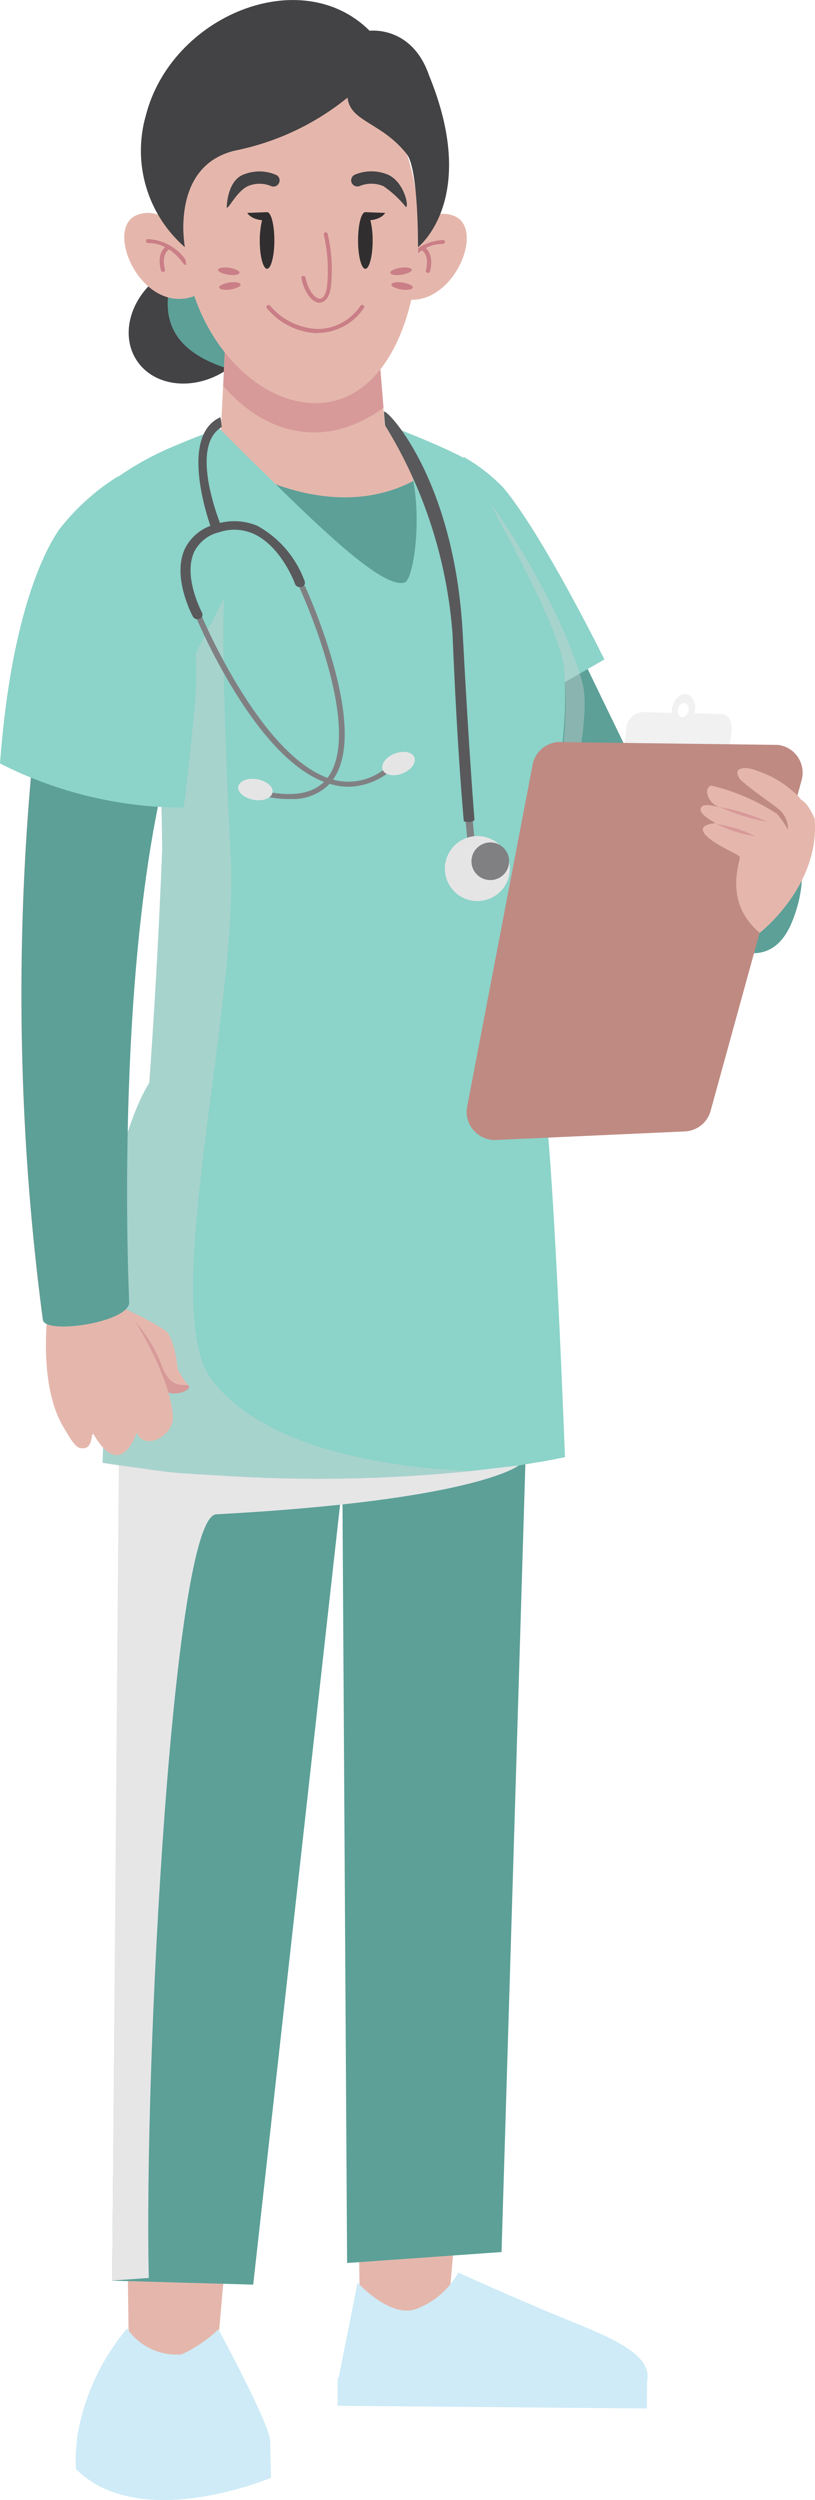 <?xml version="1.0" encoding="UTF-8"?><svg id="Layer_2" xmlns="http://www.w3.org/2000/svg" xmlns:xlink="http://www.w3.org/1999/xlink" viewBox="0 0 53.56 164.15"><defs><style>.cls-1{clip-path:url(#clippath-4);}.cls-1,.cls-2,.cls-3,.cls-4,.cls-5,.cls-6,.cls-7,.cls-8,.cls-9,.cls-10,.cls-11,.cls-12,.cls-13{fill:none;}.cls-2{clip-path:url(#clippath-2);}.cls-3{clip-path:url(#clippath-6);}.cls-14{fill:#bf8a82;}.cls-4{clip-path:url(#clippath-9);}.cls-5{opacity:.4;}.cls-15{fill:#5ca098;}.cls-16{fill:#808083;}.cls-17{fill:#e5e5e6;}.cls-18{fill:#ceebf7;}.cls-6{clip-path:url(#clippath-7);}.cls-7{clip-path:url(#clippath-5);}.cls-19{fill:#ca7e86;}.cls-20{fill:#e6e6e7;}.cls-21{fill:#59595b;}.cls-22{fill:#434244;}.cls-23{fill:#d0d1d3;}.cls-8{clip-path:url(#clippath-3);}.cls-9{opacity:.5;}.cls-11{clip-path:url(#clippath);}.cls-12{clip-path:url(#clippath-1);}.cls-13{clip-path:url(#clippath-8);}.cls-24{fill:#e5b7ac;}.cls-25{fill:#8cd3c9;}.cls-26{fill:#f1f1f2;}.cls-27{fill:#302e2f;}</style><clipPath id="clippath"><rect class="cls-10" x="32.22" y="33" width="6.21" height="18.87"/></clipPath><clipPath id="clippath-1"><rect class="cls-10" x="14.67" y="18.83" width="10.54" height="9.57"/></clipPath><clipPath id="clippath-2"><rect class="cls-10" x="23.15" y="112.86" width="2.35" height="25.96"/></clipPath><clipPath id="clippath-3"><rect class="cls-10" x="7.92" y="113.22" width="2.35" height="25.96"/></clipPath><clipPath id="clippath-4"><rect class="cls-10" x="7.37" y="93.36" width="26.73" height="56.38"/></clipPath><clipPath id="clippath-5"><rect class="cls-10" x="14.75" y="39.11" width=".05" height=".09"/></clipPath><clipPath id="clippath-6"><rect class="cls-10" x="6.75" y="39.21" width="24.38" height="57.91"/></clipPath><clipPath id="clippath-7"><rect class="cls-10" x="47.3" y="52.97" width="3.15" height="1"/></clipPath><clipPath id="clippath-8"><rect class="cls-10" x="47.07" y="54.09" width="2.59" height=".83"/></clipPath><clipPath id="clippath-9"><rect class="cls-10" x="7.97" y="85.85" width="4.48" height="5.64"/></clipPath></defs><g id="Group_5012"><path id="Path_12405" class="cls-15" d="m37.9,42.44l5.43,11.2,7.66,3.99-1.97,5.05-10.38-3.87-6.81-10.98,6.07-5.39Z"/><path id="Path_12406" class="cls-25" d="m30.47,30c.96.54,1.83,1.22,2.6,2.01,2.62,3.12,6.65,11.29,6.65,11.29l-7.89,4.53-2.17-6.04.81-11.79Z"/><g id="Group_4933" class="cls-5"><g id="Group_4932"><g class="cls-11"><g id="Group_4931"><path id="Path_12407" class="cls-23" d="m36.65,51.87s1.09-6.41.11-9c-1.12-2.95-4.54-9.87-4.54-9.87,0,0,4.45,6.16,6.05,11.81.55,1.95-.56,6.61-.56,6.61l-1.07.46Z"/></g></g></g></g><path id="Path_12408" class="cls-24" d="m19.53,26.56c-10.07,2.92-12.79,6.15-12.79,6.15l7.26,18.7s1.56,7.25-.32,10.75c-6.76,5.93-1.17,15.3-1.17,15.3,4.7,3.15,14.68-1.62,14.68-1.62,3.28-1.15,6.15-3.22,8.28-5.96,0,0-2.05-7.24-.98-12.31,2.23-7.15,2.5-13.18.72-18.34-1.98-3.5-6.4-12.57-15.69-12.65"/><path id="Path_12409" class="cls-22" d="m10.68,18l.04-.02c2.09-1.38,4.7-1.1,5.86.63,1.14,1.7.43,4.18-1.58,5.6-.04.03-.08.06-.11.08-2.09,1.4-4.73,1.13-5.89-.6s-.41-4.28,1.69-5.68"/><path id="Path_12410" class="cls-15" d="m11.49,17.55c1.47-1.16,3.6-.91,4.75.56.12.16.23.32.33.5,1.14,1.7.43,4.18-1.58,5.6-4.04-1.27-4.54-3.69-3.51-6.65"/><path id="Path_12411" class="cls-24" d="m14.94,19.74l-.46,9.26,10.94.59-.3-3.73-.25-3.05-.06-.16-2.52-3.83-7.35.91Z"/><g id="Group_4936" class="cls-9"><g id="Group_4935"><g class="cls-12"><g id="Group_4934"><path id="Path_12412" class="cls-19" d="m14.95,19.74l-.28,5.6c2.73,3.16,6.67,4.25,10.54,1.43l-.32-3.95-.06-.16-2.52-3.83-7.35.92Z"/></g></g></g></g><path id="Path_12413" class="cls-24" d="m23.47,138.82l-.32-22.68c.87-1.04,1.46-2.29,1.7-3.62.64-3.78,1.4-7.68,1.05-11.52-.17-2.1-.94-4.11-2.23-5.79.44-2.41.89-4.82,1.29-7.24.6-3.55.86-7.14,1.7-10.64.28-1.17.35-2.38.18-3.57l2.51,5.88.11,1.18,3.23,34.39-2.73,30.74-.56,6.32c-2.53.34-3.2-.02-5.74.14l-.09-6.31-.1-7.29Z"/><g id="Group_4939" class="cls-5"><g id="Group_4938"><g class="cls-2"><g id="Group_4937"><path id="Path_12414" class="cls-19" d="m24.78,112.86l.72,1.81-2.03,24.15-.32-22.68c.79-.95,1.35-2.07,1.63-3.28"/></g></g></g></g><path id="Path_12415" class="cls-18" d="m42.47,156.57l-20.27-.18,1.3-6.51s2.24,2.47,3.97,1.68c1.13-.45,2.06-1.28,2.64-2.34,0,0,3.32,1.5,6.61,2.87h.02c3.02,1.27,6.39,2.4,5.74,4.47"/><rect id="Rectangle_1733" class="cls-18" x="31.44" y="146.97" width="1.84" height="20.33" transform="translate(-125.06 188.12) rotate(-89.5)"/><path id="Path_12416" class="cls-24" d="m8.29,141.6l-.32-22.68c.87-1.04,1.46-2.29,1.7-3.62.64-3.78,1.4-7.68,1.05-11.52-.17-2.1-.94-4.11-2.23-5.79.44-2.41.89-4.82,1.29-7.24.6-3.55.86-7.14,1.7-10.64.28-1.17.35-2.38.18-3.57l2.51,5.88.11,1.18,3.23,34.39-2.73,30.74-.56,6.32c-2.53.34-3.2-.02-5.74.14l-.09-6.31-.11-7.29Z"/><path id="Path_12417" class="cls-18" d="m14.36,152.94c-.71.68-1.53,1.24-2.43,1.65-1.41.12-2.78-.53-3.58-1.7-1.7,2.02-2.83,4.46-3.27,7.07l6.05,3.7,6.59-3.6c-.26-1.36-3.36-7.11-3.36-7.11"/><path id="Path_12418" class="cls-18" d="m17.75,160.25c.02.88.06,2.44.06,2.44,0,0-8.59,3.64-12.82-.57-.04-.72,0-1.45.1-2.17,5.85,3.5,12.26.29,12.64.1.01.06.02.13.02.19"/><g id="Group_4942" class="cls-5"><g id="Group_4941"><g class="cls-8"><g id="Group_4940"><path id="Path_12419" class="cls-19" d="m9.54,113.23l.72,1.81-2.03,24.15-.32-22.68c.79-.95,1.35-2.07,1.63-3.28"/></g></g></g></g><path id="Path_12420" class="cls-15" d="m7.37,149.75l9.27.26,5.86-52.56.31,51.14,10.15-.72,2.34-77.31-27.26,5.36-.17,17.09-.5,56.75Z"/><g id="Group_4945"><g id="Group_4944"><g class="cls-1"><g id="Group_4943"><path id="Path_12421" class="cls-20" d="m9.78,149.58h0c-.33-14.04,1.58-50,4.43-50.15,17.13-.92,19.88-3.21,19.88-3.21l-26.26-2.86-.46,56.38,2.42-.17Z"/></g></g></g></g><path id="Path_12422" class="cls-25" d="m37.12,95.68c-.45.09-.89.18-1.34.26-.18.03-1.34.22-1.69.28-.32.04-.63.09-.72.09-.02,0-.05,0-.08,0-.73.09-1.45.18-2.18.26-5.6.58-11.24.68-16.86.3-1.1-.07-2.24-.11-3.35-.24-.2-.03-.36-.05-.49-.07l-.19-.03h-.07s0,0-.01,0c-.21-.03-.4-.06-.51-.08-.75-.1-1.49-.2-2.24-.31-.22-.03-.43-.07-.65-.1.15-4.03.24-7.88.21-10.73-.12-9.78,2.85-14.19,2.85-14.19,0,0,1.77-.31,4.38-.69l1.29-.18c.29-.04.58-.08.89-.12,7.12-.91,17.67-1.79,19.12.85.03.06.05.11.08.16.54,1.43,1.13,13.31,1.57,24.52"/><path id="Path_12423" class="cls-15" d="m15.82,30.73s6.62,4.14,12.3.28.16,13.45.16,13.45l-12.46-13.74Z"/><path id="Path_12424" class="cls-25" d="m9.81,71.14c-.2,2.81-.35,4.49-.35,4.49,0,0,1.19-.08,3.07-.23,1.26-.1,2.83-.23,4.55-.38,7.71-.7,18.5-1.95,18.41-3.43,0-.19-.02-.38-.03-.58-.22-5.18-.1-10.36.36-15.53.61-3.34,1.56-7.01,1.26-11.45-.07-2.92-6.5-13.8-6.65-13.99h0c-.78-.41-1.61-.77-2.31-1.07-.95-.41-2.79-1.13-2.84-1.14.84.78,1.43,1.79,1.69,2.91.85,3.08.21,7.27-.36,7.5-1.47.52-6.02-4.03-9.52-7.45-1.57-1.53-2.66-2.65-2.66-2.65,0,0-1.21.39-2.76,1.06-1.81.72-3.49,1.71-5.01,2.93h0c-.65.52-1.14,1.22-1.39,2.02-.92,1.64,2.31,4.94,3.99,9.84.45,1.33.77,2.7.96,4.09.15,1.04.26,2.11.32,3.24,0,.01,0,.03,0,.04.08,1.38.1,2.82.12,4.36-.24,6.26-.59,11.8-.85,15.44"/><g id="Group_4948" class="cls-5"><g id="Group_4947"><g class="cls-7"><g id="Group_4946"><path id="Path_12425" class="cls-23" d="m14.79,39.11l-.05.1c0-.06.03-.1.05-.1"/></g></g></g></g><g id="Group_4951" class="cls-5"><g id="Group_4950"><g class="cls-3"><g id="Group_4949"><path id="Path_12426" class="cls-23" d="m31.12,96.59c-5.6.58-11.24.68-16.86.3-1.1-.07-2.24-.11-3.35-.24-.2-.03-.36-.05-.49-.07-.07,0-.12-.02-.17-.02h-.09.02-.04c-.21-.03-.4-.06-.51-.08-.75-.1-1.49-.2-2.24-.31-.22-.03-.43-.07-.65-.1.15-4.03.24-7.88.21-10.73-.12-9.78,2.85-14.19,2.85-14.19.26-3.65.62-9.18.86-15.44-.02-1.54-.05-2.99-.12-4.37,0-.01,0-.02,0-.03-.07-1.13-.16-2.2-.32-3.24l4.53-8.85c-.17.9-.05,8.34.41,16.98.54,10.21-4.8,29.67-1.25,34.38,4.62,6.15,17.78,5.96,17.22,6.02"/></g></g></g></g><path id="Path_12427" class="cls-26" d="m47.44,46.88l-1.79-.04.03-.24c.06-.54-.22-1-.64-1.02s-.82.42-.88.98l-.03.25-1.95-.05c-.58.07-1.02.55-1.03,1.14l-.21,2.23,6.88-.1.26-2.05c.08-.59-.22-1.08-.66-1.09m-2.88-.27c.03-.26.21-.47.41-.46s.33.22.3.48c0,.07-.03.13-.06.19-.06.15-.19.25-.35.26-.15-.01-.27-.13-.29-.28-.02-.07-.02-.13-.01-.2"/><path id="Path_12428" class="cls-15" d="m51.64,54.27s-3.23,8.17-3.21,8.12,2.43,1.18,3.65-1.93c1.62-4.1-.44-6.19-.44-6.19"/><path id="Path_12429" class="cls-14" d="m32.61,74.85l12.4-.56c.8-.04,1.48-.58,1.69-1.35l5.98-21.71c.27-.98-.3-2-1.29-2.27-.08-.02-.17-.04-.25-.05l-14.09-.18c-.97-.12-1.87.53-2.05,1.49l-4.3,22.45c-.19,1,.48,1.96,1.48,2.15.14.03.28.04.42.03"/><path id="Path_12430" class="cls-24" d="m53.54,53.75c-.62-1.35-.82-1.04-1-1.39-.79-.81-1.76-1.42-2.84-1.77-.74-.3-1.67-.21-1.03.62,1.17,1.01,2.1,1.55,2.63,2.03.32.33.5.78.49,1.24-.21-.36-.45-.71-.71-1.03-1.33-.87-2.79-1.5-4.33-1.87-.51.12-.32,1.08.52,1.43,0,0-.85-.27-1.11-.08s-.18.54.87,1.12c0,0-.75.03-.84.36-.09.71,2.3,1.65,2.42,1.83s-1.17,2.92,1.32,5.01c0,0,3.97-3.07,3.61-7.49"/><g id="Group_4954" class="cls-9"><g id="Group_4953"><g class="cls-6"><g id="Group_4952"><path id="Path_12431" class="cls-19" d="m50.45,53.97c-1.09-.19-2.15-.52-3.15-.98,1.09.19,2.15.52,3.15.98"/></g></g></g></g><g id="Group_4957" class="cls-9"><g id="Group_4956"><g class="cls-13"><g id="Group_4955"><path id="Path_12432" class="cls-19" d="m49.66,54.91c-.9-.13-1.77-.4-2.59-.81.9.13,1.77.4,2.59.81"/></g></g></g></g><path id="Path_12433" class="cls-24" d="m7.97,85.85c1,.42,1.97.92,2.88,1.5.67.55.82,2.52.82,2.52.19.4.44.78.73,1.12.28.21-1.2,1.02-1.87,0s-2.57-5.14-2.57-5.14"/><g id="Group_4960" class="cls-9"><g id="Group_4959"><g class="cls-4"><g id="Group_4958"><path id="Path_12434" class="cls-19" d="m7.97,85.85c1.12.99,2,2.22,2.58,3.6.64,1.93,1.58,1.34,1.86,1.55s-1.2,1.02-1.87,0-2.57-5.14-2.57-5.14"/></g></g></g></g><path id="Path_12435" class="cls-24" d="m11.36,93.16c.05-2.3-2.72-7.29-3.5-7.55-.21.13-4.75.7-4.75.7-.25,2.72-.04,5.69,1.14,7.53.22.35.64,1.17,1.01,1.24.95.19.66-1.11.9-.89,1.81,3.11,2.82-.12,2.82-.12.55,1.23,2.36.19,2.38-.92"/><path id="Path_12436" class="cls-24" d="m11.54,48.28c-4.17,13.73-3.58,37.57-3.58,37.57-.11.07-.21.13-.32.18-1.48.77-3.19,1-4.83.63-2.09-15.8-1.85-31.82.7-47.55,0,0,4.29-3.67,7.18.6.35.7.62,1.43.82,2.19.6,2.08.61,4.29.02,6.38"/><path id="Path_12437" class="cls-15" d="m11.54,48.28c-4.17,13.73-3.05,37.19-3.05,37.19.12,1.34-5.5,2.19-5.67,1.2-2.09-15.8-1.85-31.82.7-47.55,0,0,4.29-3.67,7.18.6.35.7.62,1.43.82,2.19.6,2.08.61,4.29.02,6.38"/><path id="Path_12438" class="cls-25" d="m7.75,31.28c-1.49.93-2.8,2.12-3.88,3.51-1.4,2.07-3.23,6.72-3.87,15.34,3.74,1.9,7.88,2.9,12.07,2.9,0,0,.19-1.13.71-6.45,1.01-10.35-5.04-15.29-5.04-15.29"/><path id="Path_12439" class="cls-16" d="m23.12,51.65c-.38.02-.77-.01-1.14-.1-2.09-.47-4.27-2.49-6.47-6-1.02-1.64-1.91-3.35-2.67-5.12l.36-.11c.04.1,4.12,9.86,8.88,10.92,1.15.25,2.35-.05,3.26-.8l.25.24c-.71.57-1.56.9-2.47.97"/><path id="Path_12440" class="cls-16" d="m19.31,52.46c-.61.03-1.22-.03-1.82-.15l.08-.32c1.71.33,2.96.11,3.73-.66,2.9-2.92-1.57-12.65-1.62-12.75l.35-.12c.78,1.73,1.42,3.52,1.93,5.35,1.04,3.84.91,6.44-.38,7.74-.62.58-1.43.91-2.28.92"/><path id="Path_12441" class="cls-21" d="m13.01,40.66c-.13.01-.26-.05-.33-.17-.06-.11-1.41-2.65-.51-4.5.41-.79,1.14-1.36,2-1.57.9-.3,1.88-.26,2.75.11,1.45.8,2.55,2.1,3.11,3.66.04.15-.04.31-.19.35-.01,0-.02,0-.03,0-.17.05-.35-.03-.42-.19,0-.03-.91-2.51-2.77-3.32-.71-.3-1.5-.33-2.23-.08-.69.16-1.28.62-1.61,1.25-.79,1.62.49,4.01.5,4.04.07.13.01.3-.12.37-.01,0-.03.01-.04.02-.04.02-.08.02-.12.03"/><path id="Path_12442" class="cls-17" d="m27.18,49.63c.23.32-.04.82-.58,1.09s-1.17.24-1.4-.08.04-.82.58-1.09,1.17-.24,1.4.08"/><path id="Path_12443" class="cls-17" d="m17.9,52.08c-.11.37-.69.56-1.31.42s-1.03-.54-.92-.9.69-.56,1.31-.42,1.03.54.92.9"/><path id="Path_12444" class="cls-21" d="m14.23,34.91c-.14.01-.28-.07-.34-.2-.06-.17-2.22-6.04.58-7.31.05-.02.1.64.1.64-2.2,1.31-.05,6.45-.04,6.49.05.15-.04.31-.19.35-.01,0-.02,0-.03,0-.03,0-.05.01-.08.01"/><rect id="Rectangle_1741" class="cls-16" x="30.66" y="53.46" width=".47" height="2.21" transform="translate(-5.14 3.25) rotate(-5.56)"/><path id="Path_12445" class="cls-17" d="m29.24,56.9c-.07,1.18.82,2.19,2,2.26s2.19-.82,2.26-2c.07-1.18-.82-2.19-2-2.26-.23-.01-.45,0-.67.07-.89.23-1.53,1.01-1.59,1.93"/><path id="Path_12446" class="cls-16" d="m30.99,56.43c-.07.68.43,1.29,1.11,1.35.68.07,1.29-.43,1.35-1.11.07-.68-.43-1.29-1.11-1.35-.16-.02-.33,0-.48.05-.48.15-.82.56-.87,1.06"/><path id="Path_12447" class="cls-21" d="m30.48,53.93c-.04-.5-.42-4.5-.74-12.29-.36-4.86-1.88-9.57-4.44-13.72l-.07-.87c0-.41,4.63,4.17,5.18,14.57.41,7.8.77,12.18.77,12.22-.17.23-.7.09-.7.09"/><path id="Path_12448" class="cls-24" d="m26.09,16.79s1.48-3.46,3.73-2.62-.27,6.59-3.73,5.34v-2.72Z"/><path id="Path_12449" class="cls-19" d="m29.11,15.76c-1.05.05-2,.6-2.57,1.49-.04.06-.02.15.04.18,0,0,0,0,0,0,.02.01.05.02.07.02.05,0,.09-.02.11-.06.26-.37.58-.7.96-.95.55.36.27,1.3.27,1.31-.02.07.02.15.09.17.01,0,.03,0,.04,0,.06,0,.11-.04.13-.09.02-.05.31-1.03-.27-1.54.33-.18.7-.27,1.08-.27h.04c.07,0,.13-.06.14-.13,0,0,0,0,0,0,0-.07-.06-.14-.13-.14"/><path id="Path_12450" class="cls-24" d="m12.75,16.73s-1.48-3.46-3.73-2.62.27,6.59,3.73,5.34v-2.72Z"/><path id="Path_12451" class="cls-19" d="m9.72,15.7c1.05.05,2.01.6,2.57,1.49.04.06.02.15-.04.18s-.15.02-.18-.04c-.26-.37-.58-.7-.96-.95-.55.36-.27,1.3-.27,1.31.02.07-.02.15-.09.17-.01,0-.03,0-.04,0-.06,0-.11-.04-.13-.09-.01-.05-.32-1.03.27-1.54-.33-.18-.7-.27-1.08-.27h-.04c-.07,0-.13-.06-.14-.13,0,0,0,0,0,0,0-.07.06-.14.13-.14"/><path id="Path_12452" class="cls-24" d="m27.52,15.1c0,6.33-2.52,11.37-6.79,11.37s-8.68-5.04-8.68-11.37,3.46-11.46,7.73-11.46,7.73,5.13,7.73,11.46"/><path id="Path_12453" class="cls-19" d="m15.74,17.91c-.02.13-.35.19-.74.13s-.69-.21-.67-.33.35-.19.74-.13.69.21.67.33"/><path id="Path_12454" class="cls-19" d="m15.81,18.68c-.02-.13-.35-.19-.74-.13s-.69.21-.67.33.35.19.74.13.69-.21.67-.33"/><path id="Path_12455" class="cls-19" d="m25.72,18.68c.02-.13.35-.19.74-.13s.69.21.67.33-.35.19-.74.13-.69-.21-.67-.33"/><path id="Path_12456" class="cls-19" d="m25.65,17.91c.02.13.35.19.74.13s.69-.21.67-.33-.35-.19-.74-.13-.69.21-.67.33"/><path id="Path_12457" class="cls-19" d="m21,19.87h.05c.2-.02.68-.19.73-1.4.08-1.05-.01-2.11-.25-3.13-.03-.07-.1-.1-.17-.08-.06.02-.1.09-.08.15.23,1,.31,2.02.24,3.05-.03.82-.27,1.13-.48,1.15-.31.03-.78-.5-.97-1.4-.02-.07-.1-.11-.17-.09-.06.02-.1.08-.1.15.21.95.71,1.61,1.21,1.61"/><path id="Path_12458" class="cls-19" d="m20.87,21.88c-1.29-.04-2.51-.64-3.33-1.64-.05-.06-.03-.14.02-.19s.14-.03.19.02c.78.93,1.91,1.48,3.11,1.53,1.14,0,2.19-.58,2.83-1.52.04-.06.12-.08.18-.05.06.04.08.12.05.18-.68,1.03-1.83,1.65-3.06,1.65"/><path id="Path_12459" class="cls-22" d="m25.19,12.22c-.5-.21-1.07-.21-1.57,0-.21.07-.44-.03-.52-.24-.07-.21.03-.44.24-.52.71-.29,1.5-.28,2.2.03,1.01.49,1.35,2.04,1.14,2.11-.43-.54-.93-1-1.5-1.39"/><path id="Path_12460" class="cls-22" d="m14.9,13.63s0-1.64,1.01-2.13c.7-.31,1.49-.33,2.2-.03.21.07.32.31.24.51-.07.21-.31.32-.51.25-.5-.22-1.07-.22-1.57,0-.7.34-1.2,1.41-1.36,1.41"/><path id="Path_12461" class="cls-27" d="m17.56,13.93l-1.31.05s.2.4.97.48c-.1.44-.15.88-.15,1.33,0,1.03.22,1.86.48,1.86s.48-.83.48-1.86-.21-1.86-.48-1.86"/><path id="Path_12462" class="cls-27" d="m25.32,13.98l-1.31-.05c-.27,0-.48.83-.48,1.86s.22,1.86.48,1.86.48-.83.48-1.86c0-.45-.04-.89-.15-1.33.77-.08.97-.48.97-.48"/><path id="Path_12463" class="cls-22" d="m22.85,6.4c-2.15,1.75-4.7,2.95-7.42,3.49-4.28,1.03-3.28,6.34-3.28,6.34-2.47-2.14-3.47-5.53-2.56-8.67,1.68-6.52,10.19-10.03,14.7-5.54,0,0,2.78-.36,3.91,2.94,3.33,8.13-.73,11.27-.73,11.27,0,0,.04-5.11-.73-6.1-1.64-2.1-3.75-2.13-3.9-3.73"/></g></svg>
